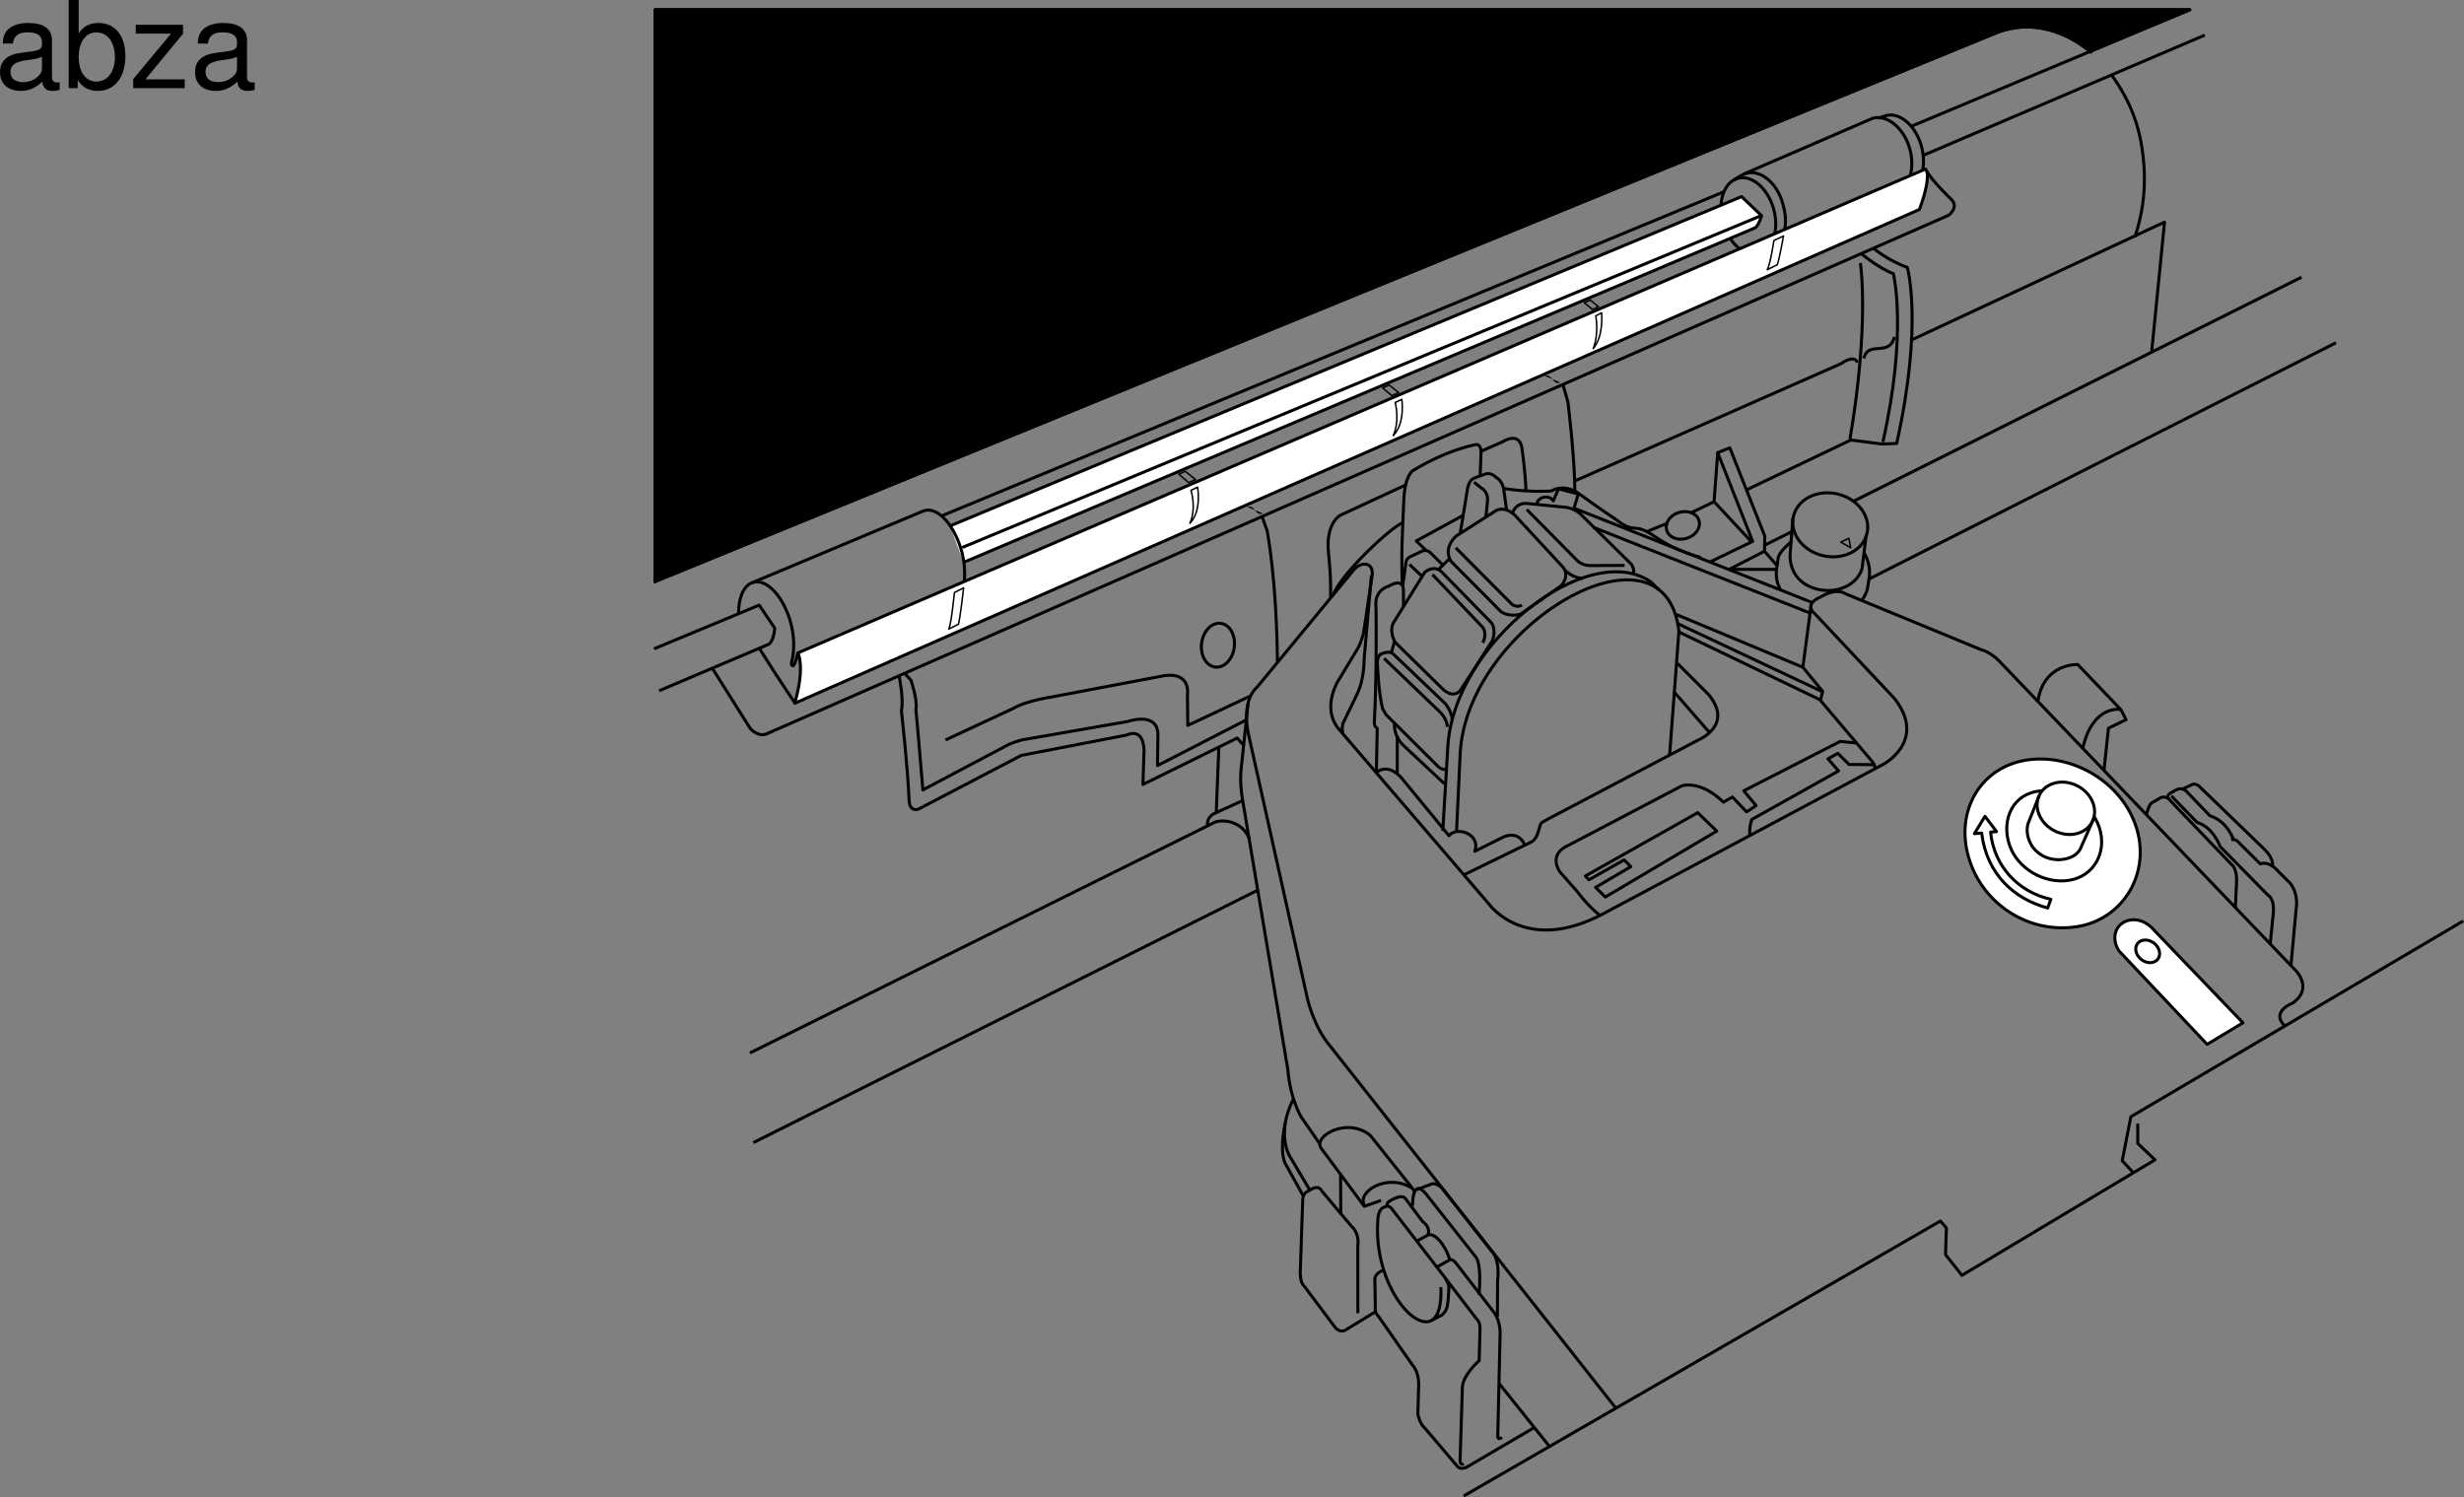 <svg xmlns="http://www.w3.org/2000/svg" xmlns:xlink="http://www.w3.org/1999/xlink" width="407.33" height="247.545"><rect width="100%" height="100%" fill="#808080" stroke="none"/><defs><path id="a" d="M10.703-.984c-.187.046-.265.046-.36.046-.577 0-.905-.296-.905-.828v-6.156c0-1.86-1.36-2.86-3.938-2.86-1.547 0-2.766.438-3.484 1.22-.47.546-.672 1.14-.72 2.187h1.688c.141-1.281.891-1.86 2.454-1.86 1.515 0 2.343.547 2.343 1.547v.454c-.015.718-.375.968-1.734 1.156-2.36.297-2.734.375-3.36.64C1.454-4.921.845-4 .845-2.64.844-.734 2.156.453 4.28.453 5.594.453 6.656 0 7.844-1.078 7.954 0 8.484.453 9.562.453c.36 0 .579-.031 1.141-.172zM7.781-3.297c0 .563-.156.89-.656 1.36-.688.625-1.5.937-2.484.937-1.297 0-2.063-.625-2.063-1.688 0-1.093.719-1.656 2.516-1.906 1.781-.25 2.125-.328 2.687-.593zm0 0"/><path id="b" d="M1.078-14.578V0h1.5v-1.344C3.375-.125 4.438.453 5.906.453c2.75 0 4.547-2.25 4.547-5.734 0-3.407-1.687-5.5-4.469-5.5-1.437 0-2.468.547-3.25 1.719v-5.516zm4.578 5.36c1.86 0 3.063 1.624 3.063 4.124 0 2.375-1.235 4-3.063 4-1.781 0-2.922-1.61-2.922-4.062 0-2.469 1.141-4.063 2.922-4.063zm0 0"/><path id="c" d="M8.86-10.484H1.046v1.468h5.828L.625-1.5V0h8.516v-1.453h-6.5L8.859-9Zm0 0"/></defs><path d="M362.004 1.61H108.293v94.594l.016-.07L330.426 5.261c1.25-.422 2.523-.715 3.875-.785 4.082-.226 8.097 1.41 11.34 4.125l-.114-.098 16.477-6.894"/><path fill="none" stroke="#000" stroke-linejoin="round" stroke-miterlimit="10" stroke-width=".5" d="M362.004 1.61H108.293v94.594l.016-.07L330.426 5.261c1.25-.422 2.523-.715 3.875-.785 4.082-.226 8.097 1.41 11.34 4.125l-.114-.098zm-94.848 231.234-47.21-59.832c-2.712-3.133-3.778-7.765-3.778-7.765l-9.691-43.465c-1.426-6.125 1.285-8.121 1.285-8.121l16.101-19.524c1.14-1.281 3.137-1.281 2.992.856l-1.425 9.547s-.285 1.425-.996 2.707l-3.278 5.418s-2.707 4.418.14 7.835l24.938 29.07s5.985 8.266 18.668 1.567l46.457-24.793s7.266-3.847 1.852-10.832l-13.25-14.105s-1.996-1.426 1.137-2.782c0 0 2.355-1.546 4.062-.425l22.3 9.191s1.427.285 2.993 1.852l48.594 50.73s3.707 3.137 0 5.844c0 0-3.848 1.426-1.281 3.848m-161.243 27.074-3.418-5.77s-2.16-3.82.782-9.406"/><path fill="none" stroke="#000" stroke-linejoin="round" stroke-miterlimit="10" stroke-width=".5" d="m206.336 116.227-1.14 10.688c-.286 2.421.14 4.843.14 4.843l7.555 45.032c.425 5.128 2.28 7.98 2.28 7.98l3.04 4.379"/><path fill="#fff" d="M325.426 141.7c2.219 7.726 9.91 12.75 17.91 11.504 7.582-1.176 12.215-8.739 9.855-16.32-2.355-7.583-10.683-12.438-18.257-11.212-7.57 1.23-11.704 8.395-9.508 16.028"/><path fill="none" stroke="#000" stroke-linejoin="round" stroke-miterlimit="10" stroke-width=".5" d="M325.426 141.7c2.219 7.726 9.91 12.75 17.91 11.504 7.582-1.176 12.215-8.739 9.855-16.32-2.355-7.583-10.683-12.438-18.257-11.212-7.57 1.23-11.704 8.395-9.508 16.028zm0 0"/><path fill="none" stroke="#000" stroke-linejoin="round" stroke-miterlimit="10" stroke-width=".5" d="M332.145 139.567c1.285 4.043 5.84 6.633 9.921 5.969 4.086-.664 6.282-4.618 4.996-8.66-1.285-4.043-5.593-6.47-9.718-6.118-4.668.399-6.485 4.77-5.2 8.809zm0 0"/><path fill="none" stroke="#000" stroke-linejoin="round" stroke-miterlimit="10" stroke-width=".5" d="M339.031 148.68c-5.469-1.226-9.418-5.543-9.957-11.12l.985-.071-1.918-2.528-1.75 2.868 1.203-.102c.847 6.898 5.457 10.918 10.914 12.387zm0 0"/><path fill="#fff" d="M337.25 135.024c1.156 2.266 4 3.48 6.355 2.71 2.356-.769 3.329-3.23 2.172-5.491-1.156-2.266-4-3.48-6.355-2.711-2.356.765-3.328 3.226-2.172 5.492"/><path fill="none" stroke="#000" stroke-linejoin="round" stroke-miterlimit="10" stroke-width=".5" d="M337.25 135.024c1.156 2.266 4 3.48 6.355 2.71 2.356-.769 3.329-3.23 2.172-5.491-1.156-2.266-4-3.48-6.355-2.711-2.356.765-3.328 3.226-2.172 5.492zm0 0"/><path fill="none" stroke="#000" stroke-linejoin="round" stroke-miterlimit="10" stroke-width=".5" d="m337.094 131.567-1.645 4.133c-.48.957-.433 2.21.047 3.37.961 2.321 3.613 3.505 6.047 2.907 1.113-.277 1.828-.734 2.336-1.574l2.226-5.035m-46.929-34.035-35.84-14.176m36.054 12.965-1.355 10.191 3.277 3.988-.355 1.426-23.441-11.258m-.145-1.355 23.942 11.258m-3.278-4.059-21.02-8.766m23.872 14.18 8.62 10.188s.571.57.427 1.285m-83.219-32.067-1.215 13.895s.074 3.277-1.21 5.844l-2.278 4.703s-.285.925 0 1.71m-90.622-5.12s-2.066-2.922-5.913-9.051m168.628-67.133c1.094-1.617 1.442-3.406.594-6.387-.98-3.422-3.707-5.597-6.008-4.941-.582.168-1.476.676-2.101 1.168"/><path fill="none" stroke="#000" stroke-linejoin="round" stroke-miterlimit="10" stroke-width=".5" d="M290.793 41.895c2.3-.656 3.375-3.969 2.398-7.39-.976-3.426-3.636-5.672-5.937-5.012-2.3.656-3.375 3.965-2.399 7.386.98 3.426 3.637 5.672 5.938 5.016zm-2.559-13.117 21.36-9.23c2.3-.66 5.117 1.55 6.097 4.976.653 2.293.387 4.531-.55 5.96m-166.489 81.329s.778 3.883.36 5.695c0 0 1.027 8.98 1.281 14.89.062 1.43.973 1.606 1.535 1.372l16.996-8.879 17.442-3.371s2.691-1.437 2.859 2.477l-.184 5.695 15.579-7.672 1.085 1.207"/><path fill="none" stroke="#000" stroke-linejoin="round" stroke-miterlimit="10" stroke-width=".5" d="m149.496 111.278 1.094 1.176s1.152 3.394.82 4.808c0 0 .688 7.508 1.153 13.332l14.328-7.582s1.789-.722 2.675-.797l16.817-2.925s4.781-1.7 5.039 1.941l-.074 5.34 14.523-7.465"/><path fill="none" stroke="#000" stroke-linejoin="round" stroke-miterlimit="10" stroke-width=".5" d="m156.305 122.336 11.261-5.246c2.07-1.246 6.356-1.875 6.356-1.875l17.64-3.336c5.473-1.285 4.739 2.973 4.739 2.973l.054 5.078 10.477-4.922m109.266-58.851 41.726-19.438-2.136 21.516"/><path fill="none" stroke="#000" stroke-linejoin="round" stroke-miterlimit="10" stroke-width=".5" d="M309.664 41.02s2.45 2.063 5.637 3.188c0 0 2.668 9.16-1.754 29.105l-2.438.094-5.144-.664-17.133 8.191"/><path fill="none" stroke="#000" stroke-linejoin="round" stroke-miterlimit="10" stroke-width=".5" d="M307.652 41.907s3.012 2.504 5.348 3.332c0 0 2.383 9.61-1.738 27.851m-50.989 6.45 44.063-19.41s2.219-1.626 2.695-.192"/><path fill="none" stroke="#000" stroke-linejoin="round" stroke-miterlimit="10" stroke-width=".5" d="M308.11 59.247c.769-3.051 4.206-.137 5.054-3.543m-5.624-12.223s1.558 9.723-1.716 29.121m-77.519 125.856-2.766.984-7.18-9.668c-1.261-1.938 4.329-5.18 8.153-2.074l6.84 8.582s.566.676.5.906m-12.242-3.141.038 6.63"/><path fill="none" stroke="#000" stroke-linejoin="round" stroke-miterlimit="10" stroke-width=".5" d="M233.516 199.368s-.125-4.793 2.21-1.993l8.282 10.497s.96.996.492 6.171"/><path fill="none" stroke="#000" stroke-linejoin="round" stroke-miterlimit="10" stroke-width=".5" d="m234.203 196.68 2.613-.988c1.145-.024 1.93 1.203 1.93 1.203l7.957 10.098s1.29 1.18.863 4.863l-.027 5.824m-20.105-.851-4.903 3c-.965.687-1.808-.364-1.808-.364l-5.141-6.867c-.684-.5-.633-2.262-.633-2.262l.399-11.75c.011-.488.066-1.312.859-1.652l.879-.488c1.055-.395 1.34.36 1.34.36"/><path fill="none" stroke="#000" stroke-linejoin="round" stroke-miterlimit="10" stroke-width=".5" d="M223.387 202.7s1.383 1.043 1.074 3.304l.012 11.114m1.086-17.817c-1.317-2.277 3.75-5.418 7.82-2.898m76.476-69.988-4.183-.028-1.852-1.84-1.636.903 1.754 2-14.356 8.035s-.445 1.254-.312 2.621"/><path fill="none" stroke="#000" stroke-linejoin="round" stroke-miterlimit="10" stroke-width=".5" d="M264.492 151.333c-1.433-1.145-2.523-2.329-3.808-4l-2.73-3.086s-2.27-2.86 1.331-4.5l18.727-9.817s3-1.094 6.886 2.692l1.497-.852 2.34 2.457 1.57-1.039-2.04-2.445 15.93-8.164 2.817.28m-28.129-33.882c1.469-.469 2.347-1.793 1.969-2.96-.38-1.165-1.88-1.735-3.348-1.27-1.465.464-2.344 1.789-1.965 2.957.379 1.168 1.879 1.738 3.344 1.273zm29.281 2.453a6.397 6.397 0 0 1 .75 4.637l-.223 1.36a5.443 5.443 0 0 1-1.015 1.929m-13.289-1.762c-.711-1.254-.907-2.55-.61-4.023l.192-1.43c.273-.937 1.492-1.973 2.172-2.644m4.961 2.3c3.324.903 6.671-.617 7.48-3.394.805-2.781-1.238-5.766-4.562-6.668-3.325-.902-6.672.621-7.477 3.398-.809 2.778 1.234 5.762 4.559 6.664zm0 0"/><path fill="none" stroke="#000" stroke-linejoin="round" stroke-miterlimit="10" stroke-width=".25" d="m304.293 89.625 1.344-.628.312 1.562zm0 0"/><path fill="none" stroke="#000" stroke-linejoin="round" stroke-miterlimit="10" stroke-width=".5" d="m265.379 148.305 18.422-10.902-3.153-3.047-18.57 10.473.59.629 5.828-3.29 1.098 1.11-5.824 3.433zm113.344 11.289.855-9.27s.527-2.484-1.05-4.382l-1.794-1.766s-1.578-1.972-3.07-1.347l-3.379-3.348s-.73-.988-1.414-.594"/><path fill="none" stroke="#000" stroke-linejoin="round" stroke-miterlimit="10" stroke-width=".5" d="M375.672 143.172s.293-1.14-1.285-2.71l-10.852-10.485s-.543-.465-1.058-.309l-1.766.813"/><path fill="none" stroke="#000" stroke-linejoin="round" stroke-miterlimit="10" stroke-width=".5" d="M369.184 138.715s-1.02-2.988-3.848-3.836l-3.98-4.14s-.7-.625-1.563-.172l-.973.535s-.406.152-.515.773l10.593 11.047s.856.453.84 2.684l-.207 4.441m-11.191-18.058s-.485-.399-1.16-.114l-1.262.75s-.586.004-1.074 1.977m-10.528-10.934c1.653-7.238 6.258-6.375 6.258-6.375s.489.829.883 1.684l-2.906 1.418-.742 7.016"/><path fill="none" stroke="#000" stroke-linejoin="round" stroke-miterlimit="10" stroke-width=".5" d="M336.902 115.836c1.024-6.28 6.582-5.968 6.582-5.968l7.125 7.46m8.341 14.266 4.25 4.375s2.386.457 3.827 4l7.922 8.051s1.16.488.824 3.293l-.472 4.633M317.941 25.68l46.543-19.879M108.117 107.27l17.383-7.227 2.57 3.793s-.058 1.883-.93 2.649l-18.17 7.715m46.64-28.887 129.437-53.637m32.285-2.039c.711-1.414.875-3.41.309-5.457-.95-3.433-3.59-5.699-5.895-5.062l-1.289.437"/><path fill="none" stroke="#000" stroke-linejoin="round" stroke-miterlimit="10" stroke-width=".5" d="M122.09 101.5c-.02-2.515.75-4.53 2.16-5.132 2.148-.922 4.973 1.789 6.309 6.05.836 2.657.789 5.22.296 7.122 0 0-.105.41.149.492.05.078.289.254.746-1.52 0 0 .047-.57.262-.531"/><path fill="#fff" d="m131.375 116.27 185.93-81.64c2.187-5.942.992-6.68.992-6.68l-186.39 79.992s1.234 2.273-.532 8.328"/><path fill="none" stroke="#000" stroke-linejoin="round" stroke-miterlimit="10" stroke-width=".5" d="m131.375 116.27 185.93-81.64c2.187-5.942.992-6.68.992-6.68l-186.39 79.992s1.234 2.273-.532 8.328zm0 0"/><path fill="none" stroke="#000" stroke-linejoin="round" stroke-miterlimit="10" stroke-width=".25" d="M196.883 81.067s.953 2.941-.18 5.45c2.004-2.032 1.274-5.97 1.274-5.97zm33.757-14.524s.82 2.954-.32 5.473c2.016-2.039 1.418-5.992 1.418-5.992zm33.157-14.312s.582 2.914-.426 5.406c1.777-2.02 1.395-5.922 1.395-5.922zm0 0"/><path fill="none" stroke="#000" stroke-linejoin="round" stroke-miterlimit="10" stroke-width=".5" d="m117.742 110.461 6.278 9.97s1.183 1.405 2.617.937l195.492-85.782s1.773-1.28.445-2.628c0 0-3.18-3.024-4.035-4.645"/><path fill="#fff" stroke="#000" stroke-linejoin="round" stroke-miterlimit="10" stroke-width=".5" d="m159.281 92.973 130.903-55.328c.652-.555 1.015-1.992 1.015-1.992l-3.3-3.145-130.84 54.438"/><path fill="none" stroke="#000" stroke-linejoin="round" stroke-miterlimit="10" stroke-width=".5" d="m159.066 90.516 131.989-54.828M362.004 1.61H108.293v94.594l.016-.07L330.426 5.261c1.25-.422 2.523-.715 3.875-.785 4.082-.226 8.097 1.41 11.34 4.125l-.114-.098zm-16.477 6.894L315.918 20.9m33.137-8.52c3.195 4.44 5.035 8.925 5.402 15.617.219 4.05-.39 7.773-1.539 11.21"/><path fill="none" stroke="#000" stroke-linejoin="round" stroke-miterlimit="10" stroke-width=".25" d="M158.434 103.208c.304-1.086.867-6.024.867-6.024l-1.528.785s-.48 5.078-.933 6.028zm0 0"/><path fill="none" stroke="#000" stroke-linejoin="round" stroke-miterlimit="10" stroke-width=".5" d="m124.309 96.348 28.261-11.84c2.149-.918 4.907 1.836 6.246 6.098.653 2.086.727 3.906.594 5.55m90.578-11.238s.496-1.921 2.602-1.671l6.055.605s1.355.035 2.566 1.066l8.477 8.372s.535.644.355 1.64m-39.508 24.688s-.32 2.03 1.676 3.812l6.555 6.13m-6.446-49.364-10.738 4.988s-2.492 1.223-1.96 6.305c.308 3.004.378 4.441.335 7.207m12.066 1.524L232 97.644s.184-2.281-2.473-.715c0 0-2.425.57-2.054 3.516 0 0 .168 10.3-.278 19.015 0 0-.015.715.48.942l-.144 7.183"/><path fill="none" stroke="#000" stroke-linejoin="round" stroke-miterlimit="10" stroke-width=".5" d="m231.879 96.993.558-4.133s.082-.64 1.012-.973l1.574-.738s.793-.48 1.559.332l1.902 1.906m-5.48-.074 2.023 1.918m6.379-7.129 1.2-7.328s.203-1.39 1.097-1.723c0 0 2.04-.765 2.067-.765.753.004 1.05.168 1.628.695 0 0 .914.457 1.172 1.82l.504 3.598"/><path fill="none" stroke="#000" stroke-linejoin="round" stroke-miterlimit="10" stroke-width=".5" d="m243.691 79.731 1.157.926s1.187.543 1.058 2.14l-.273 2.739"/><path fill="none" stroke="#000" stroke-linejoin="round" stroke-miterlimit="10" stroke-width=".5" d="M231.809 96.555c-.18-5.726.054-8.726.254-13.797.164-4.218 1.511-4.96 1.511-4.96 5.602-3.403 10.067-4.227 10.067-4.227 1.421-.5 1.18 1.55 1.18 1.55l-.141 3.708m7.722 5.41 8.371 8.476s.875.918 2.512.785l5.285-.019m-10.218.25-7.938-8.563s-1.5-1.546-3.078-.77l-6.54 4.173s-2.339 1.824-.929 4.226l8.262 8.325s1.293 1.003 3.297.382l6.656-4.668s1.52-1.601.27-3.105zm0 0"/><path fill="none" stroke="#000" stroke-linejoin="round" stroke-miterlimit="10" stroke-width=".5" d="m240.652 90.567 9.274 9.32s.793.668 1.664.153m-13.352-5.575 8.293 8.47s.906 1.026.16 3.007l-5.191 8.074s-1.027 1.684-2.984-.09l-7.88-7.738s-1.171-1.965-.152-3.437l5.051-8.149s1.445-1.246 2.703-.137zm0 0"/><path fill="none" stroke="#000" stroke-linejoin="round" stroke-miterlimit="10" stroke-width=".5" d="m236.809 94.997 8.285 8.691s.832 1.027.023 2.578m-16.308 2.586 9.144 8.777s1.258 1.11 1.3 2.543m36.755 4.661 1.535-20.458c-2.254-20.16-35.352-.925-36.172 20.508l-.594 12.711"/><path fill="none" stroke="#000" stroke-linejoin="round" stroke-miterlimit="10" stroke-width=".5" d="M239.125 127.176c-.855.192-1.48-.543-1.48-.543l-8.508-8.472-.551-.95c-.668-2.308-.863-7.105-.863-7.105-.188-1.434.46-1.914.46-1.914 1.579-.817 2.204-.008 2.204-.008l8.582 8.187s1.043 1.32 1.09 2.536m43.898-44.071 2.004-.8 5.777 14.597-.047 2.5-5.843 3 7.984.004"/><path fill="none" stroke="#000" stroke-linejoin="round" stroke-miterlimit="10" stroke-width=".5" d="m238.512 137.383.824-13.847c.965-17.266 23.262-34.586 33.629-27.293l1.363 1.36m8.457-4.747 6.95-3.352-5.778-14.668-.602 8.114-3.82 1.828m-3.847 1.711-3.586 1.449"/><path fill="none" stroke="#000" stroke-linejoin="round" stroke-miterlimit="10" stroke-width=".25" d="m194.875 78.399 1.078-.477 1.684 1.356-1.117.512zm33.688-14.262 1.113-.472 1.543 1.242-1.117.511zm33.327-14.101 1.036-.422 1.32 1.09-.992.457zm31.915-6.266c.379-1.062 1.027-4.754 1.027-4.754l-1.586.75s-.578 3.906-1.098 4.824zm0 0"/><path fill="none" stroke="#000" stroke-linejoin="round" stroke-miterlimit="10" stroke-width=".5" d="m236.414 218.438 2-1.059c.832-.843.957-1.144 1.117-4.586 0 0-.09-.94-1.023-2.043l-8.426-10.902c-.492-.73-1.156-.3-1.156-.3s-1.11.066-1.164 2.285c-.903 13.52 11.054 23.48 10.425 10.957"/><path fill="none" stroke="#000" stroke-linejoin="round" stroke-miterlimit="10" stroke-width=".5" d="m234.227 205.184 1.734-.945c1.176-.668 3.066 1.761 3.687 3.976m-2.101 1.255 2.137-1.192s.437-.23 1.066.625l6.105 7.91s1.274 1.348 1.122 4.09l-.38 16.652s.063.582.704.082"/><path fill="none" stroke="#000" stroke-linejoin="round" stroke-miterlimit="10" stroke-width=".5" d="m238.973 211.372 5.195 6.773s.5.324.5 1.535l-.145 5.274s-2.707 2.351-2.777 4.418l-.355 11.472s-.215 1.637.57 1.14m-12.648-42.468s-.188-.71.488-.988c0 0 2-1.3 2.582-.309l2.781 3.727s1.32.816.93 2.14m-20.637-6.347-2.922-5.274s-1.14-1.496-.074-6.84M241.96 85.16l-7.835 4.274 1.566 1.496m9.118-16.316 3.566-1.567s2.992-1.996 3.273 1.426c0 0 .715 5.414.57 6.695m6.13-17.668.855 2.993s1.14 9.261 1.14 14.82m-51.726 4.051.852 2.363s1.57 7.836 1.71 21.945M283.5 83.094l5.914 6.34m-57.57-2.992c-1.852.715-10.055 8.25-11.48 11.953m17.32-4.113 1.996-1.996m-9.121 13.679-.567 1.996m28.711-13.679s1.5 1.422 2.922 1.281m-19.523 49.02 11.117-5.415s.71-.285 1.14-1.851c.426-1.57.286-1.14 1.707-1.996l24.657-12.969s5.984-2.422 1.707-7.55l-5.13-5.13m-.57 4.7 5.844 6.699m-51.586.57v6.129"/><path fill="none" stroke="#000" stroke-linejoin="round" stroke-miterlimit="10" stroke-width=".5" d="M227.426 127.77s1.851-1.855 4.273.852l7.84 9.55c1.14-1.57 5.27-.43 4.274 2.563l4.562-2.277s2.563-1.426 3.703 1.28m-48.023-32.831c-.211 2-1.598 3.511-3.098 3.383-1.5-.133-2.543-1.86-2.328-3.86.21-1.996 1.598-3.512 3.098-3.383 1.496.133 2.539 1.86 2.328 3.86zm77.093-14.762s-3.847-.855-7.55-3.422c-3.707-2.566-3.137-.285-6.27-2.707 0 0-3.422-2.281-6.129-4.277-2.707-1.992-4.703-.57-4.703-.57s-3.848.285-7.98-.426m59.992 7.695-.684 5.535m-11.429-8.387-.41 5.325c-.38 2.918.964 5.558 4.288 6.46 3.325.903 6.747-.62 7.551-3.398"/><path fill="none" stroke="#000" stroke-linejoin="round" stroke-miterlimit="10" stroke-width=".5" d="M254.074 83.45c-.144-1.07 1.852-1.922 2.707-.64l.856-1.997 3.277.855-.71 2.352 39.398 15.605m80.871-53.796-74.098 37.058m-10.117 4.988-4.567 2.274m-167.722 83.934 76.953-38.192c1.992-.57 4.781.348 5.637 2.91M386.172 56.66l-77.223 39.075M207.934 147.16l-83.395 41.743m75.098-52.442s-.285-1 .855-1.851l4.988-2.281m-3.988-8.836-.43 10.832m90.629-43.18 2.141 2.422m113.371 58.691-54.945 32.367-1.426 7.27 1.711 1.852"/><path fill="none" stroke="#000" stroke-linejoin="round" stroke-miterlimit="10" stroke-width=".5" d="M353.398 185.766v3.277l2.848 2.707-31.918 19.098-2.707-3.422.14-4.418-.995-1.14-78.805 45.46"/><path fill="#fff" d="M350.352 157.274c-.825-1.121-1.02-2.715-.297-3.836.968-1.496 3.117-1.824 4.8-.734.41.265.938.683 1.207 1.046l14.72 15.344-5.915 3.563-14.515-15.383"/><path fill="none" stroke="#000" stroke-linejoin="round" stroke-miterlimit="10" stroke-width=".5" d="M350.352 157.274c-.825-1.121-1.02-2.715-.297-3.836.968-1.496 3.117-1.824 4.8-.734.41.265.938.683 1.207 1.046l14.72 15.344-5.915 3.563zm0 0"/><path fill="#fff" d="M353.992 158.637c.926.715 2.145.688 2.723-.062.578-.746.297-1.934-.625-2.649-.926-.715-2.145-.687-2.723.059-.578.75-.3 1.937.625 2.652"/><path fill="none" stroke="#000" stroke-linejoin="round" stroke-miterlimit="10" stroke-width=".5" d="M353.992 158.637c.926.715 2.145.688 2.723-.062.578-.746.297-1.934-.625-2.649-.926-.715-2.145-.687-2.723.059-.578.75-.3 1.937.625 2.652zm0 0"/><path d="M208.758 84.876c-1.211.57-1.281-1.497-2.567-1.07m51.731-20.591c-1.211.57-1.285-1.496-2.567-1.07"/><path fill="none" stroke="#000" stroke-linejoin="round" stroke-miterlimit="10" stroke-width=".5" d="m218.426 196.805 4.96 5.895m32.778 36.46-8.312-10.394m5.785 7.242-10.68 6.262c-1.488 1.023-2.055.133-2.055.133l-5.34-6.285c-.882-.735-1.171-2.29-1.171-2.29l.113-4.234c.226-2.77-.992-3.898-.992-3.898l-5.664-8.11s-.637-.468-.493-1.68l-.07-4.202s-.285-1.07 1.422-1.711"/><g transform="translate(-11.219 -3.609)"><use xlink:href="#a" width="100%" height="100%" x="10.375" y="18.187"/><use xlink:href="#b" width="100%" height="100%" x="21.495" y="18.187"/><use xlink:href="#c" width="100%" height="100%" x="32.615" y="18.187"/><use xlink:href="#a" width="100%" height="100%" x="42.615" y="18.187"/></g></svg>

